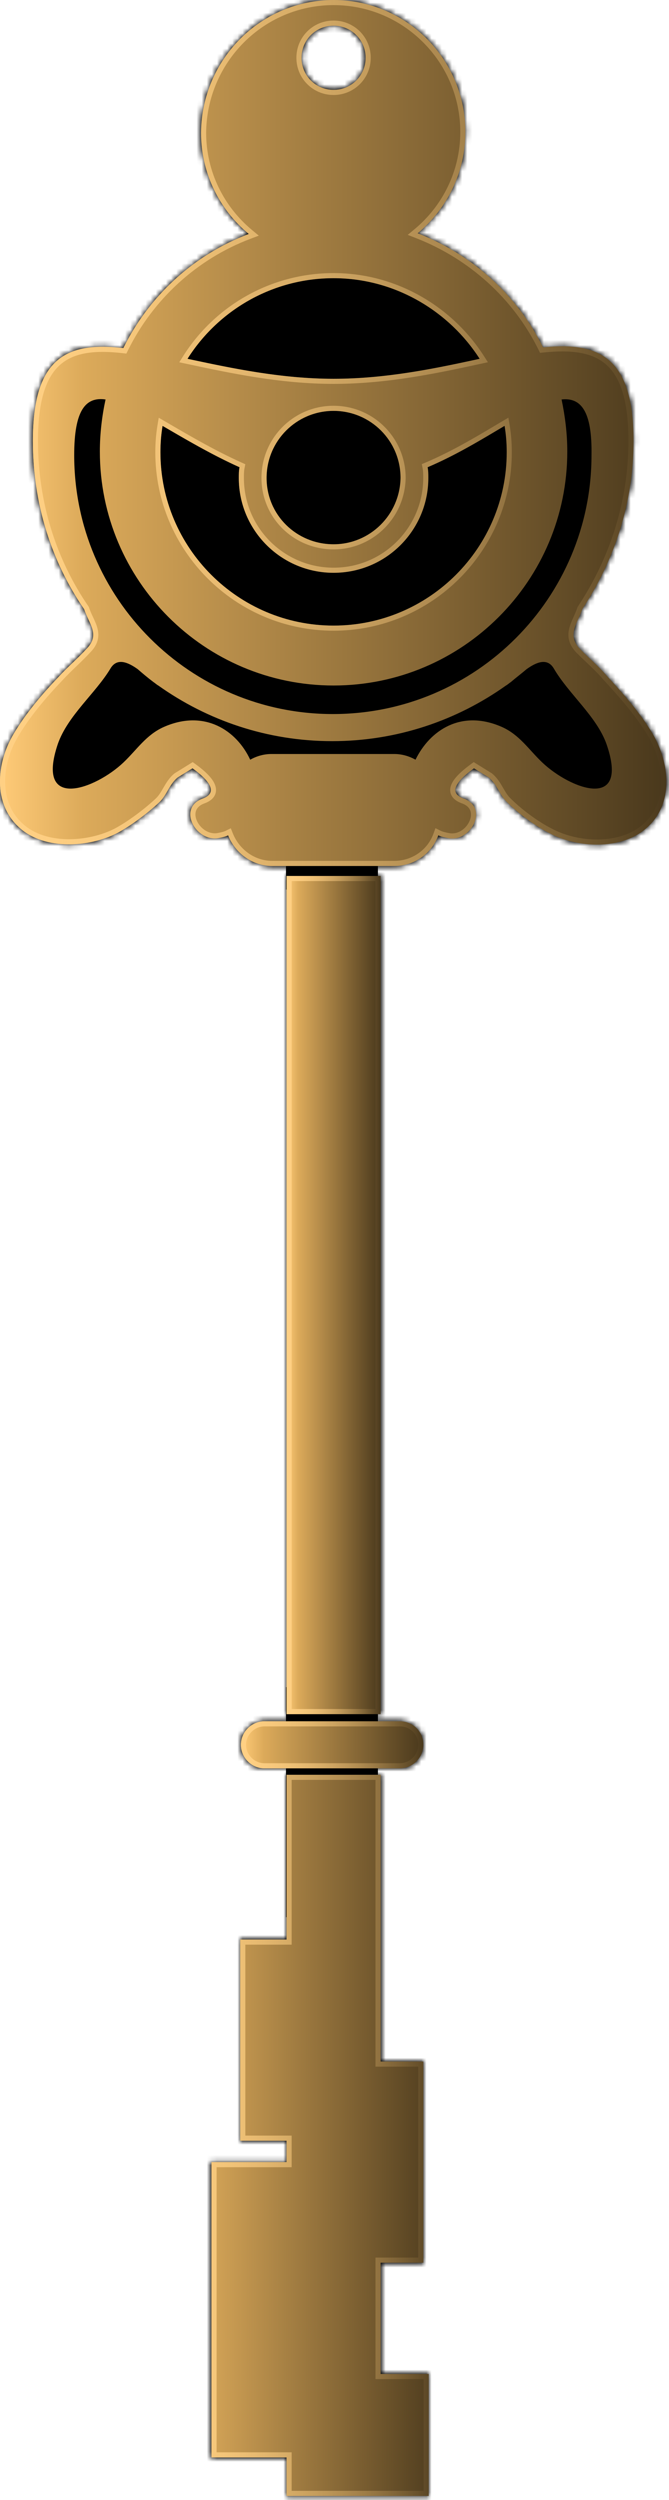 <?xml version="1.0" encoding="UTF-8"?> <svg xmlns="http://www.w3.org/2000/svg" width="131" height="489" viewBox="0 0 131 489" fill="none"> <mask id="mask0_119_867" style="mask-type:alpha" maskUnits="userSpaceOnUse" x="0" y="0" width="131" height="489"> <path d="M56.11 335.284L56.11 171.339H74.527L74.527 335.284H56.11Z" fill="black"></path> <path fill-rule="evenodd" clip-rule="evenodd" d="M57.11 334.284L57.11 172.339H73.527L73.527 334.284H57.11ZM56.11 335.284H74.527L74.527 171.339H56.11L56.11 335.284Z" fill="black"></path> <path d="M82.899 341.283C82.899 343.795 80.806 345.887 78.294 345.887H51.784C49.273 345.887 47.18 343.795 47.18 341.283C47.18 338.772 49.273 336.679 51.784 336.679H78.294C80.806 336.679 82.899 338.632 82.899 341.283Z" fill="black"></path> <path fill-rule="evenodd" clip-rule="evenodd" d="M81.899 341.283C81.899 343.242 80.253 344.887 78.294 344.887H51.784C49.825 344.887 48.18 343.242 48.18 341.283C48.18 339.324 49.825 337.679 51.784 337.679H78.294C80.273 337.679 81.899 339.204 81.899 341.283ZM78.294 345.887C80.806 345.887 82.899 343.795 82.899 341.283C82.899 338.632 80.806 336.679 78.294 336.679H51.784C49.273 336.679 47.18 338.772 47.18 341.283C47.18 343.795 49.273 345.887 51.784 345.887H78.294Z" fill="black"></path> <path d="M11.6 132.272C13.274 130.458 15.228 128.783 16.902 126.97C19.693 124.179 17.46 122.086 16.483 119.156C10.065 109.808 6.438 98.506 6.438 86.228C6.438 69.763 13.274 66.834 24.157 68.089C29.18 57.904 37.971 49.811 48.714 45.765C42.994 41.021 39.366 33.905 39.366 25.952C39.505 11.581 51.086 0 65.318 0C79.55 0 91.13 11.581 91.13 25.812C91.13 33.766 87.503 40.881 81.782 45.625C92.526 49.811 101.316 57.764 106.339 67.95C117.222 66.834 124.059 69.763 124.059 86.228C124.059 98.367 120.292 109.668 114.013 119.156C113.036 122.086 110.943 124.179 113.594 126.97C115.408 128.783 117.222 130.318 118.896 132.272C122.105 135.76 125.454 139.527 127.826 143.573C131.175 149.294 132.012 157.247 126.57 161.991C121.687 166.316 113.036 165.898 107.595 162.968C104.804 161.572 101.455 159.061 99.363 156.968C97.828 155.573 97.409 153.48 95.735 152.084L92.805 150.271C88.619 153.34 88.061 155.294 90.991 156.27C95.735 158.224 92.107 164.781 87.782 163.944C87.084 163.805 86.386 163.665 85.828 163.386C84.573 166.874 81.224 169.386 77.178 169.386H53.319C49.412 169.386 46.063 166.874 44.668 163.386C44.11 163.665 43.412 163.805 42.715 163.944C38.389 164.642 34.761 158.224 39.505 156.27C42.435 155.294 41.738 153.201 37.692 150.271L34.761 152.084C33.087 153.48 32.669 155.573 31.134 156.968C28.901 159.061 25.553 161.572 22.902 162.968C17.46 165.758 8.81 166.316 3.926 161.991C-1.515 157.247 -0.678 149.154 2.67 143.573C5.042 139.527 8.391 135.62 11.6 132.272ZM65.318 5.023C61.83 5.023 59.039 7.814 59.039 11.302C59.039 14.79 61.83 17.58 65.318 17.58C68.806 17.58 71.597 14.79 71.597 11.302C71.597 7.814 68.806 5.023 65.318 5.023ZM65.318 54.416C53.319 54.416 42.715 60.694 36.715 70.182C45.226 71.996 54.993 74.089 65.318 74.089C75.782 74.089 85.549 71.996 93.921 70.182C87.921 60.834 77.317 54.416 65.318 54.416ZM31.413 88.46C31.413 107.157 46.621 122.365 65.318 122.365C84.015 122.365 99.223 107.157 99.223 88.46C99.223 86.646 99.084 84.972 98.804 83.298C94.34 85.949 89.317 89.018 83.736 91.39C83.875 92.088 83.875 92.785 83.875 93.483C83.875 103.669 75.643 112.04 65.318 112.04C55.133 112.04 46.761 103.808 46.761 93.483C46.761 92.785 46.761 92.088 46.9 91.39C41.319 88.879 36.157 85.809 31.831 83.298C31.552 84.972 31.413 86.646 31.413 88.46ZM78.433 93.483C78.433 86.228 72.573 80.368 65.318 80.368C58.063 80.368 52.202 86.228 52.202 93.483C52.202 100.739 58.063 106.459 65.318 106.459C72.434 106.459 78.294 100.739 78.433 93.483ZM109.967 78.135C110.664 81.484 111.083 84.832 111.083 88.321C111.083 113.575 90.572 134.085 65.318 134.085C40.064 134.085 19.553 113.575 19.553 88.321C19.553 84.832 19.972 81.344 20.669 78.135C16.763 77.577 14.53 80.228 14.53 89.018C14.53 117.063 37.273 139.667 65.178 139.667C93.223 139.667 115.827 116.924 115.827 89.018C115.966 80.368 113.734 77.717 109.967 78.135ZM24.157 149.154C26.808 146.643 28.622 143.713 32.111 142.178C40.064 138.69 46.342 142.876 48.993 148.596C50.249 147.899 51.644 147.48 53.179 147.48H77.178C78.713 147.48 80.108 147.899 81.364 148.596C84.154 142.876 90.293 138.69 98.246 142.178C101.735 143.713 103.548 146.643 106.199 149.154C111.641 154.317 123.361 158.782 118.757 145.527C116.803 140.085 111.362 135.76 108.432 130.737C107.176 128.644 105.083 129.481 103.13 130.876C102.153 131.714 101.037 132.551 100.06 133.388C99.642 133.667 99.363 133.946 99.084 134.085C89.456 140.922 77.736 144.969 65.039 144.969C52.342 144.969 40.622 140.922 30.994 134.085C30.715 133.946 30.436 133.667 30.018 133.388C28.901 132.551 27.925 131.714 26.948 130.876C24.995 129.481 22.902 128.644 21.646 130.737C18.716 135.62 13.274 139.946 11.321 145.527C6.856 158.782 18.716 154.317 24.157 149.154Z" fill="black"></path> <path fill-rule="evenodd" clip-rule="evenodd" d="M12.329 132.957L12.322 132.964C9.133 136.291 5.847 140.132 3.533 144.079L3.528 144.088C0.292 149.48 -0.325 156.959 4.583 161.237L4.589 161.242C6.796 163.197 9.918 164.098 13.22 164.148C16.514 164.198 19.872 163.396 22.441 162.08C24.995 160.735 28.269 158.283 30.45 156.238L30.456 156.233L30.461 156.228C31.078 155.668 31.486 154.963 31.994 154.086L32.03 154.024C32.532 153.159 33.132 152.141 34.121 151.316L34.175 151.271L37.735 149.068L38.278 149.461C39.32 150.215 40.175 150.936 40.821 151.62C41.457 152.293 41.948 152.992 42.17 153.707C42.407 154.472 42.33 155.259 41.828 155.931C41.376 156.537 40.662 156.934 39.857 157.207C38.93 157.597 38.515 158.147 38.355 158.679C38.184 159.248 38.262 159.951 38.609 160.665C39.32 162.132 40.925 163.211 42.538 162.96C43.262 162.815 43.81 162.697 44.221 162.492L45.193 162.006L45.596 163.015C46.853 166.156 49.855 168.386 53.319 168.386H77.178C80.795 168.386 83.772 166.145 84.888 163.047L85.269 161.988L86.276 162.492C86.689 162.699 87.242 162.817 87.974 162.963C89.569 163.27 91.169 162.212 91.886 160.721C92.233 159.998 92.313 159.279 92.14 158.695C91.979 158.15 91.561 157.595 90.639 157.207C89.845 156.938 89.131 156.556 88.668 155.977C88.148 155.325 88.04 154.546 88.271 153.769C88.484 153.054 88.977 152.356 89.617 151.679C90.268 150.989 91.14 150.252 92.213 149.464L92.757 149.065L96.321 151.271L96.375 151.316C97.364 152.141 97.964 153.159 98.466 154.024L98.502 154.086C99.01 154.963 99.419 155.668 100.035 156.228L100.053 156.244L100.07 156.261C102.096 158.287 105.358 160.731 108.042 162.073L108.055 162.08L108.069 162.087C110.627 163.465 113.978 164.267 117.272 164.2C120.569 164.134 123.696 163.201 125.907 161.242L125.913 161.237C130.819 156.96 130.208 149.622 126.963 144.079C124.652 140.136 121.373 136.441 118.16 132.949L118.149 132.936L118.137 132.922C117.057 131.663 115.949 130.613 114.78 129.505C114.168 128.924 113.538 128.328 112.887 127.677L112.878 127.668L112.869 127.658C112.117 126.866 111.647 126.066 111.435 125.23C111.222 124.392 111.288 123.602 111.474 122.869C111.655 122.155 111.961 121.457 112.25 120.812C112.276 120.755 112.301 120.699 112.326 120.642C112.598 120.036 112.858 119.457 113.064 118.84L113.106 118.714L113.179 118.604C119.357 109.268 123.059 98.156 123.059 86.228C123.059 78.081 121.358 73.612 118.626 71.253C115.889 68.889 111.832 68.391 106.441 68.945L105.749 69.015L105.442 68.392C100.533 58.437 91.936 50.655 81.419 46.557L79.836 45.94L81.144 44.856C86.647 40.292 90.13 33.454 90.13 25.812C90.13 12.133 78.997 1 65.318 1C51.645 1 40.503 12.127 40.366 25.957C40.367 33.596 43.851 40.433 49.353 44.995L50.678 46.094L49.067 46.701C38.565 50.656 29.967 58.57 25.054 68.531L24.743 69.163L24.043 69.083C18.654 68.461 14.6 68.928 11.867 71.272C9.139 73.613 7.438 78.079 7.438 86.228C7.438 98.305 11.005 109.41 17.308 118.59L17.388 118.706L17.432 118.84C17.643 119.473 17.92 120.069 18.212 120.697L18.26 120.799C18.558 121.44 18.88 122.14 19.072 122.857C19.268 123.593 19.342 124.391 19.118 125.239C18.896 126.079 18.405 126.877 17.624 127.662C16.77 128.586 15.85 129.471 14.954 130.332L14.944 130.341C14.033 131.217 13.148 132.069 12.335 132.95L12.329 132.957ZM16.902 126.97C19.036 124.836 18.233 123.11 17.3 121.105C17.013 120.489 16.713 119.846 16.483 119.156C10.065 109.808 6.438 98.506 6.438 86.228C6.438 69.763 13.274 66.834 24.157 68.089C29.015 58.24 37.394 50.348 47.656 46.179C48.007 46.037 48.359 45.898 48.714 45.765C48.423 45.523 48.138 45.276 47.857 45.022C42.634 40.295 39.366 33.5 39.366 25.952C39.505 11.581 51.086 0 65.318 0C79.55 0 91.13 11.581 91.13 25.812C91.13 33.363 87.861 40.159 82.634 44.887C82.356 45.139 82.072 45.385 81.782 45.625C82.134 45.762 82.483 45.903 82.83 46.048C93.097 50.334 101.48 58.097 106.339 67.95C117.222 66.834 124.059 69.763 124.059 86.228C124.059 98.367 120.292 109.668 114.013 119.156C113.79 119.824 113.51 120.448 113.241 121.047C112.329 123.076 111.547 124.815 113.594 126.97C114.204 127.579 114.814 128.158 115.419 128.731C116.612 129.863 117.785 130.975 118.896 132.272C122.105 135.76 125.454 139.527 127.826 143.573C131.175 149.294 132.012 157.247 126.57 161.991C121.687 166.316 113.036 165.898 107.595 162.968C104.804 161.572 101.455 159.061 99.363 156.968C98.629 156.301 98.15 155.474 97.668 154.641C97.141 153.731 96.609 152.813 95.735 152.084L92.805 150.271C88.619 153.34 88.061 155.294 90.991 156.27C95.735 158.224 92.107 164.781 87.782 163.944C87.428 163.873 87.074 163.803 86.738 163.714C86.412 163.627 86.103 163.524 85.828 163.386C85.715 163.702 85.584 164.009 85.437 164.308C83.961 167.308 80.858 169.386 77.178 169.386H53.319C49.76 169.386 46.665 167.302 45.087 164.295C44.932 164 44.792 163.697 44.668 163.386C44.489 163.475 44.297 163.55 44.094 163.616C43.664 163.754 43.189 163.849 42.715 163.944C38.389 164.642 34.761 158.224 39.505 156.27C42.435 155.294 41.738 153.201 37.692 150.271L34.761 152.084C33.888 152.813 33.356 153.731 32.829 154.641C32.346 155.474 31.868 156.301 31.134 156.968C28.901 159.061 25.553 161.572 22.902 162.968C17.46 165.758 8.81 166.316 3.926 161.991C-1.515 157.247 -0.678 149.154 2.67 143.573C5.042 139.527 8.391 135.62 11.6 132.272C12.437 131.365 13.344 130.493 14.251 129.621C15.158 128.749 16.065 127.877 16.902 126.97ZM35.102 70.861L35.87 69.648C42.045 59.881 52.962 53.416 65.318 53.416C77.68 53.416 88.591 60.026 94.763 69.642L95.541 70.854L94.133 71.159C85.769 72.972 75.904 75.089 65.318 75.089C54.94 75.089 45.134 72.999 36.674 71.196L35.102 70.861ZM99.551 81.692L99.791 83.133C100.079 84.863 100.223 86.593 100.223 88.46C100.223 107.709 84.567 123.365 65.318 123.365C46.069 123.365 30.413 107.709 30.413 88.46C30.413 86.593 30.557 84.863 30.845 83.133L31.083 81.707L32.334 82.433C32.684 82.636 33.04 82.843 33.4 83.053C37.502 85.44 42.233 88.193 47.311 90.478L48.037 90.805L47.881 91.586C47.764 92.171 47.761 92.77 47.761 93.483C47.761 103.251 55.68 111.04 65.318 111.04C75.086 111.04 82.875 103.121 82.875 93.483C82.875 92.77 82.872 92.171 82.755 91.586L82.595 90.788L83.344 90.47C88.428 88.309 93.047 85.56 97.254 83.056C97.603 82.848 97.95 82.642 98.294 82.438L99.551 81.692ZM79.433 93.493L79.433 93.502C79.283 101.298 72.983 107.459 65.318 107.459C57.524 107.459 51.202 101.305 51.202 93.483C51.202 85.675 57.51 79.368 65.318 79.368C73.126 79.368 79.433 85.675 79.433 93.483V93.493ZM58.039 11.302C58.039 7.261 61.278 4.023 65.318 4.023C69.358 4.023 72.597 7.261 72.597 11.302C72.597 15.342 69.358 18.58 65.318 18.58C61.278 18.58 58.039 15.342 58.039 11.302ZM37.303 69.285C37.102 69.581 36.906 69.88 36.715 70.182L36.846 70.21C37.149 70.275 37.454 70.34 37.76 70.405C46.022 72.163 55.413 74.089 65.318 74.089C75.35 74.089 84.74 72.165 92.876 70.408C93.226 70.333 93.575 70.257 93.921 70.182C93.728 69.881 93.529 69.583 93.327 69.288C87.237 60.427 76.931 54.416 65.318 54.416C53.701 54.416 43.392 60.3 37.303 69.285ZM98.963 84.366C99.136 85.69 99.223 87.032 99.223 88.46C99.223 107.157 84.015 122.365 65.318 122.365C46.621 122.365 31.413 107.157 31.413 88.46C31.413 87.03 31.5 85.687 31.673 84.362C31.72 84.006 31.772 83.652 31.831 83.298C32.136 83.475 32.445 83.654 32.758 83.836C32.806 83.864 32.854 83.892 32.902 83.92C36.998 86.304 41.773 89.083 46.9 91.39C46.761 92.088 46.761 92.785 46.761 93.483C46.761 103.808 55.133 112.04 65.318 112.04C75.643 112.04 83.875 103.669 83.875 93.483C83.875 92.785 83.875 92.088 83.736 91.39C88.885 89.202 93.559 86.419 97.758 83.92C97.799 83.896 97.839 83.872 97.88 83.847C98.191 83.662 98.499 83.479 98.804 83.298C98.864 83.653 98.917 84.009 98.963 84.366ZM59.039 11.302C59.039 7.814 61.83 5.023 65.318 5.023C68.806 5.023 71.597 7.814 71.597 11.302C71.597 14.79 68.806 17.58 65.318 17.58C61.83 17.58 59.039 14.79 59.039 11.302ZM65.318 80.368C72.573 80.368 78.433 86.228 78.433 93.483C78.294 100.739 72.434 106.459 65.318 106.459C58.063 106.459 52.202 100.739 52.202 93.483C52.202 86.228 58.063 80.368 65.318 80.368Z" fill="black"></path> <path d="M56.11 418.72H47.041L47.041 379.374H56.11L56.11 347.143H74.528V403.233H82.9L82.9 442.58H74.528L74.528 464.346H83.946V488.205H74.528H69.086H56.11L56.11 480.67H41.414L41.414 422.906H56.11V418.72Z" fill="black"></path> <path fill-rule="evenodd" clip-rule="evenodd" d="M57.11 417.72H48.041L48.041 380.374H57.11L57.11 348.143H73.528V404.233H81.9L81.9 441.58H73.528L73.528 465.346H82.946V487.205H57.11L57.11 479.67H42.414L42.414 423.906H57.11V417.72ZM41.414 422.906L41.414 480.67H56.11L56.11 488.205H83.946V464.346H74.528L74.528 442.58H82.9L82.9 403.233H74.528V347.143H56.11L56.11 379.374H47.041L47.041 418.72H56.11V422.906H41.414Z" fill="black"></path> </mask> <g mask="url(#mask0_119_867)"> <rect x="-56" y="-37" width="202" height="623" fill="black"></rect> </g> <rect x="41" y="50" width="49" height="101" fill="black"></rect> <rect x="28" y="76" width="49" height="40" fill="black"></rect> <rect x="61" y="76" width="49" height="40" fill="black"></rect> <rect x="50" y="60" width="49" height="40" fill="black"></rect> <rect x="61" y="88" width="49" height="40" fill="black"></rect> <rect x="49" y="94" width="49" height="40" fill="black"></rect> <rect x="31" y="62" width="49" height="40" fill="black"></rect> <rect x="22" y="82" width="49" height="40" fill="black"></rect> <path d="M13 77H62V121L15 115.5L13 77Z" fill="black"></path> <path d="M118 74H69V118L116 112.5L118 74Z" fill="black"></path> <rect x="25" y="98" width="49" height="40" fill="black"></rect> <rect x="20" y="108" width="49" height="40" fill="black"></rect> <rect x="61" y="108" width="49" height="40" fill="black"></rect> <rect x="104.142" y="124.017" width="33.892" height="18" transform="rotate(50.351 104.142 124.017)" fill="black"></rect> <rect width="33.892" height="18" transform="matrix(-0.638 0.77 0.77 0.638 25.626 124)" fill="black"></rect> <rect x="56" y="163" width="18" height="11" fill="black"></rect> <rect x="56" y="330" width="18" height="45" fill="black"></rect> <path d="M56.11 335.284L56.11 171.339H74.527L74.527 335.284H56.11Z" fill="url(#paint0_linear_119_867)"></path> <path fill-rule="evenodd" clip-rule="evenodd" d="M57.11 334.284L57.11 172.339H73.527L73.527 334.284H57.11ZM56.11 335.284H74.527L74.527 171.339H56.11L56.11 335.284Z" fill="url(#paint1_linear_119_867)"></path> <path d="M82.899 341.283C82.899 343.795 80.806 345.887 78.294 345.887H51.784C49.273 345.887 47.18 343.795 47.18 341.283C47.18 338.772 49.273 336.679 51.784 336.679H78.294C80.806 336.679 82.899 338.632 82.899 341.283Z" fill="url(#paint2_linear_119_867)"></path> <path fill-rule="evenodd" clip-rule="evenodd" d="M81.899 341.283C81.899 343.242 80.253 344.887 78.294 344.887H51.784C49.825 344.887 48.18 343.242 48.18 341.283C48.18 339.324 49.825 337.679 51.784 337.679H78.294C80.273 337.679 81.899 339.204 81.899 341.283ZM78.294 345.887C80.806 345.887 82.899 343.795 82.899 341.283C82.899 338.632 80.806 336.679 78.294 336.679H51.784C49.273 336.679 47.18 338.772 47.18 341.283C47.18 343.795 49.273 345.887 51.784 345.887H78.294Z" fill="url(#paint3_linear_119_867)"></path> <path d="M11.6 132.272C13.274 130.458 15.228 128.783 16.902 126.97C19.693 124.179 17.46 122.086 16.483 119.156C10.065 109.808 6.438 98.506 6.438 86.228C6.438 69.763 13.274 66.834 24.157 68.089C29.18 57.904 37.971 49.811 48.714 45.765C42.994 41.021 39.366 33.905 39.366 25.952C39.505 11.581 51.086 0 65.318 0C79.55 0 91.13 11.581 91.13 25.812C91.13 33.766 87.503 40.881 81.782 45.625C92.526 49.811 101.316 57.764 106.339 67.95C117.222 66.834 124.059 69.763 124.059 86.228C124.059 98.367 120.292 109.668 114.013 119.156C113.036 122.086 110.943 124.179 113.594 126.97C115.408 128.783 117.222 130.318 118.896 132.272C122.105 135.76 125.454 139.527 127.826 143.573C131.175 149.294 132.012 157.247 126.57 161.991C121.687 166.316 113.036 165.898 107.595 162.968C104.804 161.572 101.455 159.061 99.363 156.968C97.828 155.573 97.409 153.48 95.735 152.084L92.805 150.271C88.619 153.34 88.061 155.294 90.991 156.27C95.735 158.224 92.107 164.781 87.782 163.944C87.084 163.805 86.386 163.665 85.828 163.386C84.573 166.874 81.224 169.386 77.178 169.386H53.319C49.412 169.386 46.063 166.874 44.668 163.386C44.11 163.665 43.412 163.805 42.715 163.944C38.389 164.642 34.761 158.224 39.505 156.27C42.435 155.294 41.738 153.201 37.692 150.271L34.761 152.084C33.087 153.48 32.669 155.573 31.134 156.968C28.901 159.061 25.553 161.572 22.902 162.968C17.46 165.758 8.81 166.316 3.926 161.991C-1.515 157.247 -0.678 149.154 2.67 143.573C5.042 139.527 8.391 135.62 11.6 132.272ZM65.318 5.023C61.83 5.023 59.039 7.814 59.039 11.302C59.039 14.79 61.83 17.58 65.318 17.58C68.806 17.58 71.597 14.79 71.597 11.302C71.597 7.814 68.806 5.023 65.318 5.023ZM65.318 54.416C53.319 54.416 42.715 60.694 36.715 70.182C45.226 71.996 54.993 74.089 65.318 74.089C75.782 74.089 85.549 71.996 93.921 70.182C87.921 60.834 77.317 54.416 65.318 54.416ZM31.413 88.46C31.413 107.157 46.621 122.365 65.318 122.365C84.015 122.365 99.223 107.157 99.223 88.46C99.223 86.646 99.084 84.972 98.804 83.298C94.34 85.949 89.317 89.018 83.736 91.39C83.875 92.088 83.875 92.785 83.875 93.483C83.875 103.669 75.643 112.04 65.318 112.04C55.133 112.04 46.761 103.808 46.761 93.483C46.761 92.785 46.761 92.088 46.9 91.39C41.319 88.879 36.157 85.809 31.831 83.298C31.552 84.972 31.413 86.646 31.413 88.46ZM78.433 93.483C78.433 86.228 72.573 80.368 65.318 80.368C58.063 80.368 52.202 86.228 52.202 93.483C52.202 100.739 58.063 106.459 65.318 106.459C72.434 106.459 78.294 100.739 78.433 93.483ZM109.967 78.135C110.664 81.484 111.083 84.832 111.083 88.321C111.083 113.575 90.572 134.085 65.318 134.085C40.064 134.085 19.553 113.575 19.553 88.321C19.553 84.832 19.972 81.344 20.669 78.135C16.763 77.577 14.53 80.228 14.53 89.018C14.53 117.063 37.273 139.667 65.178 139.667C93.223 139.667 115.827 116.924 115.827 89.018C115.966 80.368 113.734 77.717 109.967 78.135ZM24.157 149.154C26.808 146.643 28.622 143.713 32.111 142.178C40.064 138.69 46.342 142.876 48.993 148.596C50.249 147.899 51.644 147.48 53.179 147.48H77.178C78.713 147.48 80.108 147.899 81.364 148.596C84.154 142.876 90.293 138.69 98.246 142.178C101.735 143.713 103.548 146.643 106.199 149.154C111.641 154.317 123.361 158.782 118.757 145.527C116.803 140.085 111.362 135.76 108.432 130.737C107.176 128.644 105.083 129.481 103.13 130.876C102.153 131.714 101.037 132.551 100.06 133.388C99.642 133.667 99.363 133.946 99.084 134.085C89.456 140.922 77.736 144.969 65.039 144.969C52.342 144.969 40.622 140.922 30.994 134.085C30.715 133.946 30.436 133.667 30.018 133.388C28.901 132.551 27.925 131.714 26.948 130.876C24.995 129.481 22.902 128.644 21.646 130.737C18.716 135.62 13.274 139.946 11.321 145.527C6.856 158.782 18.716 154.317 24.157 149.154Z" fill="url(#paint4_linear_119_867)"></path> <path fill-rule="evenodd" clip-rule="evenodd" d="M12.329 132.957L12.322 132.964C9.133 136.291 5.847 140.132 3.533 144.079L3.528 144.088C0.292 149.48 -0.325 156.959 4.583 161.237L4.589 161.242C6.796 163.197 9.918 164.098 13.22 164.148C16.514 164.198 19.872 163.396 22.441 162.08C24.995 160.735 28.269 158.283 30.45 156.238L30.456 156.233L30.461 156.228C31.078 155.668 31.486 154.963 31.994 154.086L32.03 154.024C32.532 153.159 33.132 152.141 34.121 151.316L34.175 151.271L37.735 149.068L38.278 149.461C39.32 150.215 40.175 150.936 40.821 151.62C41.457 152.293 41.948 152.992 42.17 153.707C42.407 154.472 42.33 155.259 41.828 155.931C41.376 156.537 40.662 156.934 39.857 157.207C38.93 157.597 38.515 158.147 38.355 158.679C38.184 159.248 38.262 159.951 38.609 160.665C39.32 162.132 40.925 163.211 42.538 162.96C43.262 162.815 43.81 162.697 44.221 162.492L45.193 162.006L45.596 163.015C46.853 166.156 49.855 168.386 53.319 168.386H77.178C80.795 168.386 83.772 166.145 84.888 163.047L85.269 161.988L86.276 162.492C86.689 162.699 87.242 162.817 87.974 162.963C89.569 163.27 91.169 162.212 91.886 160.721C92.233 159.998 92.313 159.279 92.14 158.695C91.979 158.15 91.561 157.595 90.639 157.207C89.845 156.938 89.131 156.556 88.668 155.977C88.148 155.325 88.04 154.546 88.271 153.769C88.484 153.054 88.977 152.356 89.617 151.679C90.268 150.989 91.14 150.252 92.213 149.464L92.757 149.065L96.321 151.271L96.375 151.316C97.364 152.141 97.964 153.159 98.466 154.024L98.502 154.086C99.01 154.963 99.419 155.668 100.035 156.228L100.053 156.244L100.07 156.261C102.096 158.287 105.358 160.731 108.042 162.073L108.055 162.08L108.069 162.087C110.627 163.465 113.978 164.267 117.272 164.2C120.569 164.134 123.696 163.201 125.907 161.242L125.913 161.237C130.819 156.96 130.208 149.622 126.963 144.079C124.652 140.136 121.373 136.441 118.16 132.949L118.149 132.936L118.137 132.922C117.057 131.663 115.949 130.613 114.78 129.505C114.168 128.924 113.538 128.328 112.887 127.677L112.878 127.668L112.869 127.658C112.117 126.866 111.647 126.066 111.435 125.23C111.222 124.392 111.288 123.602 111.474 122.869C111.655 122.155 111.961 121.457 112.25 120.812C112.276 120.755 112.301 120.699 112.326 120.642C112.598 120.036 112.858 119.457 113.064 118.84L113.106 118.714L113.179 118.604C119.357 109.268 123.059 98.156 123.059 86.228C123.059 78.081 121.358 73.612 118.626 71.253C115.889 68.889 111.832 68.391 106.441 68.945L105.749 69.015L105.442 68.392C100.533 58.437 91.936 50.655 81.419 46.557L79.836 45.94L81.144 44.856C86.647 40.292 90.13 33.454 90.13 25.812C90.13 12.133 78.997 1 65.318 1C51.645 1 40.503 12.127 40.366 25.957C40.367 33.596 43.851 40.433 49.353 44.995L50.678 46.094L49.067 46.701C38.565 50.656 29.967 58.57 25.054 68.531L24.743 69.163L24.043 69.083C18.654 68.461 14.6 68.928 11.867 71.272C9.139 73.613 7.438 78.079 7.438 86.228C7.438 98.305 11.005 109.41 17.308 118.59L17.388 118.706L17.432 118.84C17.643 119.473 17.92 120.069 18.212 120.697L18.26 120.799C18.558 121.44 18.88 122.14 19.072 122.857C19.268 123.593 19.342 124.391 19.118 125.239C18.896 126.079 18.405 126.877 17.624 127.662C16.77 128.586 15.85 129.471 14.954 130.332L14.944 130.341C14.033 131.217 13.148 132.069 12.335 132.95L12.329 132.957ZM16.902 126.97C19.036 124.836 18.233 123.11 17.3 121.105C17.013 120.489 16.713 119.846 16.483 119.156C10.065 109.808 6.438 98.506 6.438 86.228C6.438 69.763 13.274 66.834 24.157 68.089C29.015 58.24 37.394 50.348 47.656 46.179C48.007 46.037 48.359 45.898 48.714 45.765C48.423 45.523 48.138 45.276 47.857 45.022C42.634 40.295 39.366 33.5 39.366 25.952C39.505 11.581 51.086 0 65.318 0C79.55 0 91.13 11.581 91.13 25.812C91.13 33.363 87.861 40.159 82.634 44.887C82.356 45.139 82.072 45.385 81.782 45.625C82.134 45.762 82.483 45.903 82.83 46.048C93.097 50.334 101.48 58.097 106.339 67.95C117.222 66.834 124.059 69.763 124.059 86.228C124.059 98.367 120.292 109.668 114.013 119.156C113.79 119.824 113.51 120.448 113.241 121.047C112.329 123.076 111.547 124.815 113.594 126.97C114.204 127.579 114.814 128.158 115.419 128.731C116.612 129.863 117.785 130.975 118.896 132.272C122.105 135.76 125.454 139.527 127.826 143.573C131.175 149.294 132.012 157.247 126.57 161.991C121.687 166.316 113.036 165.898 107.595 162.968C104.804 161.572 101.455 159.061 99.363 156.968C98.629 156.301 98.15 155.474 97.668 154.641C97.141 153.731 96.609 152.813 95.735 152.084L92.805 150.271C88.619 153.34 88.061 155.294 90.991 156.27C95.735 158.224 92.107 164.781 87.782 163.944C87.428 163.873 87.074 163.803 86.738 163.714C86.412 163.627 86.103 163.524 85.828 163.386C85.715 163.702 85.584 164.009 85.437 164.308C83.961 167.308 80.858 169.386 77.178 169.386H53.319C49.76 169.386 46.665 167.302 45.087 164.295C44.932 164 44.792 163.697 44.668 163.386C44.489 163.475 44.297 163.55 44.094 163.616C43.664 163.754 43.189 163.849 42.715 163.944C38.389 164.642 34.761 158.224 39.505 156.27C42.435 155.294 41.738 153.201 37.692 150.271L34.761 152.084C33.888 152.813 33.356 153.731 32.829 154.641C32.346 155.474 31.868 156.301 31.134 156.968C28.901 159.061 25.553 161.572 22.902 162.968C17.46 165.758 8.81 166.316 3.926 161.991C-1.515 157.247 -0.678 149.154 2.67 143.573C5.042 139.527 8.391 135.62 11.6 132.272C12.437 131.365 13.344 130.493 14.251 129.621C15.158 128.749 16.065 127.877 16.902 126.97ZM35.102 70.861L35.87 69.648C42.045 59.881 52.962 53.416 65.318 53.416C77.68 53.416 88.591 60.026 94.763 69.642L95.541 70.854L94.133 71.159C85.769 72.972 75.904 75.089 65.318 75.089C54.94 75.089 45.134 72.999 36.674 71.196L35.102 70.861ZM99.551 81.692L99.791 83.133C100.079 84.863 100.223 86.593 100.223 88.46C100.223 107.709 84.567 123.365 65.318 123.365C46.069 123.365 30.413 107.709 30.413 88.46C30.413 86.593 30.557 84.863 30.845 83.133L31.083 81.707L32.334 82.433C32.684 82.636 33.04 82.843 33.4 83.053C37.502 85.44 42.233 88.193 47.311 90.478L48.037 90.805L47.881 91.586C47.764 92.171 47.761 92.77 47.761 93.483C47.761 103.251 55.68 111.04 65.318 111.04C75.086 111.04 82.875 103.121 82.875 93.483C82.875 92.77 82.872 92.171 82.755 91.586L82.595 90.788L83.344 90.47C88.428 88.309 93.047 85.56 97.254 83.056C97.603 82.848 97.95 82.642 98.294 82.438L99.551 81.692ZM79.433 93.493L79.433 93.502C79.283 101.298 72.983 107.459 65.318 107.459C57.524 107.459 51.202 101.305 51.202 93.483C51.202 85.675 57.51 79.368 65.318 79.368C73.126 79.368 79.433 85.675 79.433 93.483V93.493ZM58.039 11.302C58.039 7.261 61.278 4.023 65.318 4.023C69.358 4.023 72.597 7.261 72.597 11.302C72.597 15.342 69.358 18.58 65.318 18.58C61.278 18.58 58.039 15.342 58.039 11.302ZM37.303 69.285C37.102 69.581 36.906 69.88 36.715 70.182L36.846 70.21C37.149 70.275 37.454 70.34 37.76 70.405C46.022 72.163 55.413 74.089 65.318 74.089C75.35 74.089 84.74 72.165 92.876 70.408C93.226 70.333 93.575 70.257 93.921 70.182C93.728 69.881 93.529 69.583 93.327 69.288C87.237 60.427 76.931 54.416 65.318 54.416C53.701 54.416 43.392 60.3 37.303 69.285ZM98.963 84.366C99.136 85.69 99.223 87.032 99.223 88.46C99.223 107.157 84.015 122.365 65.318 122.365C46.621 122.365 31.413 107.157 31.413 88.46C31.413 87.03 31.5 85.687 31.673 84.362C31.72 84.006 31.772 83.652 31.831 83.298C32.136 83.475 32.445 83.654 32.758 83.836C32.806 83.864 32.854 83.892 32.902 83.92C36.998 86.304 41.773 89.083 46.9 91.39C46.761 92.088 46.761 92.785 46.761 93.483C46.761 103.808 55.133 112.04 65.318 112.04C75.643 112.04 83.875 103.669 83.875 93.483C83.875 92.785 83.875 92.088 83.736 91.39C88.885 89.202 93.559 86.419 97.758 83.92C97.799 83.896 97.839 83.872 97.88 83.847C98.191 83.662 98.499 83.479 98.804 83.298C98.864 83.653 98.917 84.009 98.963 84.366ZM59.039 11.302C59.039 7.814 61.83 5.023 65.318 5.023C68.806 5.023 71.597 7.814 71.597 11.302C71.597 14.79 68.806 17.58 65.318 17.58C61.83 17.58 59.039 14.79 59.039 11.302ZM65.318 80.368C72.573 80.368 78.433 86.228 78.433 93.483C78.294 100.739 72.434 106.459 65.318 106.459C58.063 106.459 52.202 100.739 52.202 93.483C52.202 86.228 58.063 80.368 65.318 80.368Z" fill="url(#paint5_linear_119_867)"></path> <path d="M56.11 418.72H47.041L47.041 379.374H56.11L56.11 347.143H74.528V403.233H82.9L82.9 442.58H74.528L74.528 464.346H83.946V488.205H74.528H69.086H56.11L56.11 480.67H41.414L41.414 422.906H56.11V418.72Z" fill="url(#paint6_linear_119_867)"></path> <path fill-rule="evenodd" clip-rule="evenodd" d="M57.11 417.72H48.041L48.041 380.374H57.11L57.11 348.143H73.528V404.233H81.9L81.9 441.58H73.528L73.528 465.346H82.946V487.205H57.11L57.11 479.67H42.414L42.414 423.906H57.11V417.72ZM41.414 422.906L41.414 480.67H56.11L56.11 488.205H83.946V464.346H74.528L74.528 442.58H82.9L82.9 403.233H74.528V347.143H56.11L56.11 379.374H47.041L47.041 418.72H56.11V422.906H41.414Z" fill="url(#paint7_linear_119_867)"></path> <defs> <linearGradient id="paint0_linear_119_867" x1="56.11" y1="253.311" x2="74.527" y2="253.311" gradientUnits="userSpaceOnUse"> <stop stop-color="#FFCB78"></stop> <stop offset="0.125" stop-color="#DCAA5A"></stop> <stop offset="1" stop-color="#49381C"></stop> </linearGradient> <linearGradient id="paint1_linear_119_867" x1="56.11" y1="253.311" x2="74.527" y2="253.311" gradientUnits="userSpaceOnUse"> <stop stop-color="#FFD084"></stop> <stop offset="1" stop-color="#FFD084" stop-opacity="0"></stop> </linearGradient> <linearGradient id="paint2_linear_119_867" x1="47.18" y1="341.283" x2="82.899" y2="341.283" gradientUnits="userSpaceOnUse"> <stop stop-color="#FFCB78"></stop> <stop offset="0.125" stop-color="#DCAA5A"></stop> <stop offset="1" stop-color="#49381C"></stop> </linearGradient> <linearGradient id="paint3_linear_119_867" x1="47.18" y1="341.283" x2="82.899" y2="341.283" gradientUnits="userSpaceOnUse"> <stop stop-color="#FFD084"></stop> <stop offset="1" stop-color="#FFD084" stop-opacity="0"></stop> </linearGradient> <linearGradient id="paint4_linear_119_867" x1="0" y1="84.693" x2="130.496" y2="84.693" gradientUnits="userSpaceOnUse"> <stop stop-color="#FFCB78"></stop> <stop offset="0.125" stop-color="#DCAA5A"></stop> <stop offset="1" stop-color="#49381C"></stop> </linearGradient> <linearGradient id="paint5_linear_119_867" x1="0" y1="84.693" x2="130.496" y2="84.693" gradientUnits="userSpaceOnUse"> <stop stop-color="#FFD084"></stop> <stop offset="1" stop-color="#FFD084" stop-opacity="0"></stop> </linearGradient> <linearGradient id="paint6_linear_119_867" x1="31.414" y1="417.674" x2="86.946" y2="417.674" gradientUnits="userSpaceOnUse"> <stop stop-color="#FFCB78"></stop> <stop offset="0.125" stop-color="#DCAA5A"></stop> <stop offset="1" stop-color="#49381C"></stop> </linearGradient> <linearGradient id="paint7_linear_119_867" x1="31.414" y1="417.674" x2="86.946" y2="417.674" gradientUnits="userSpaceOnUse"> <stop stop-color="#FFD084"></stop> <stop offset="1" stop-color="#FFD084" stop-opacity="0"></stop> </linearGradient> </defs> </svg> 